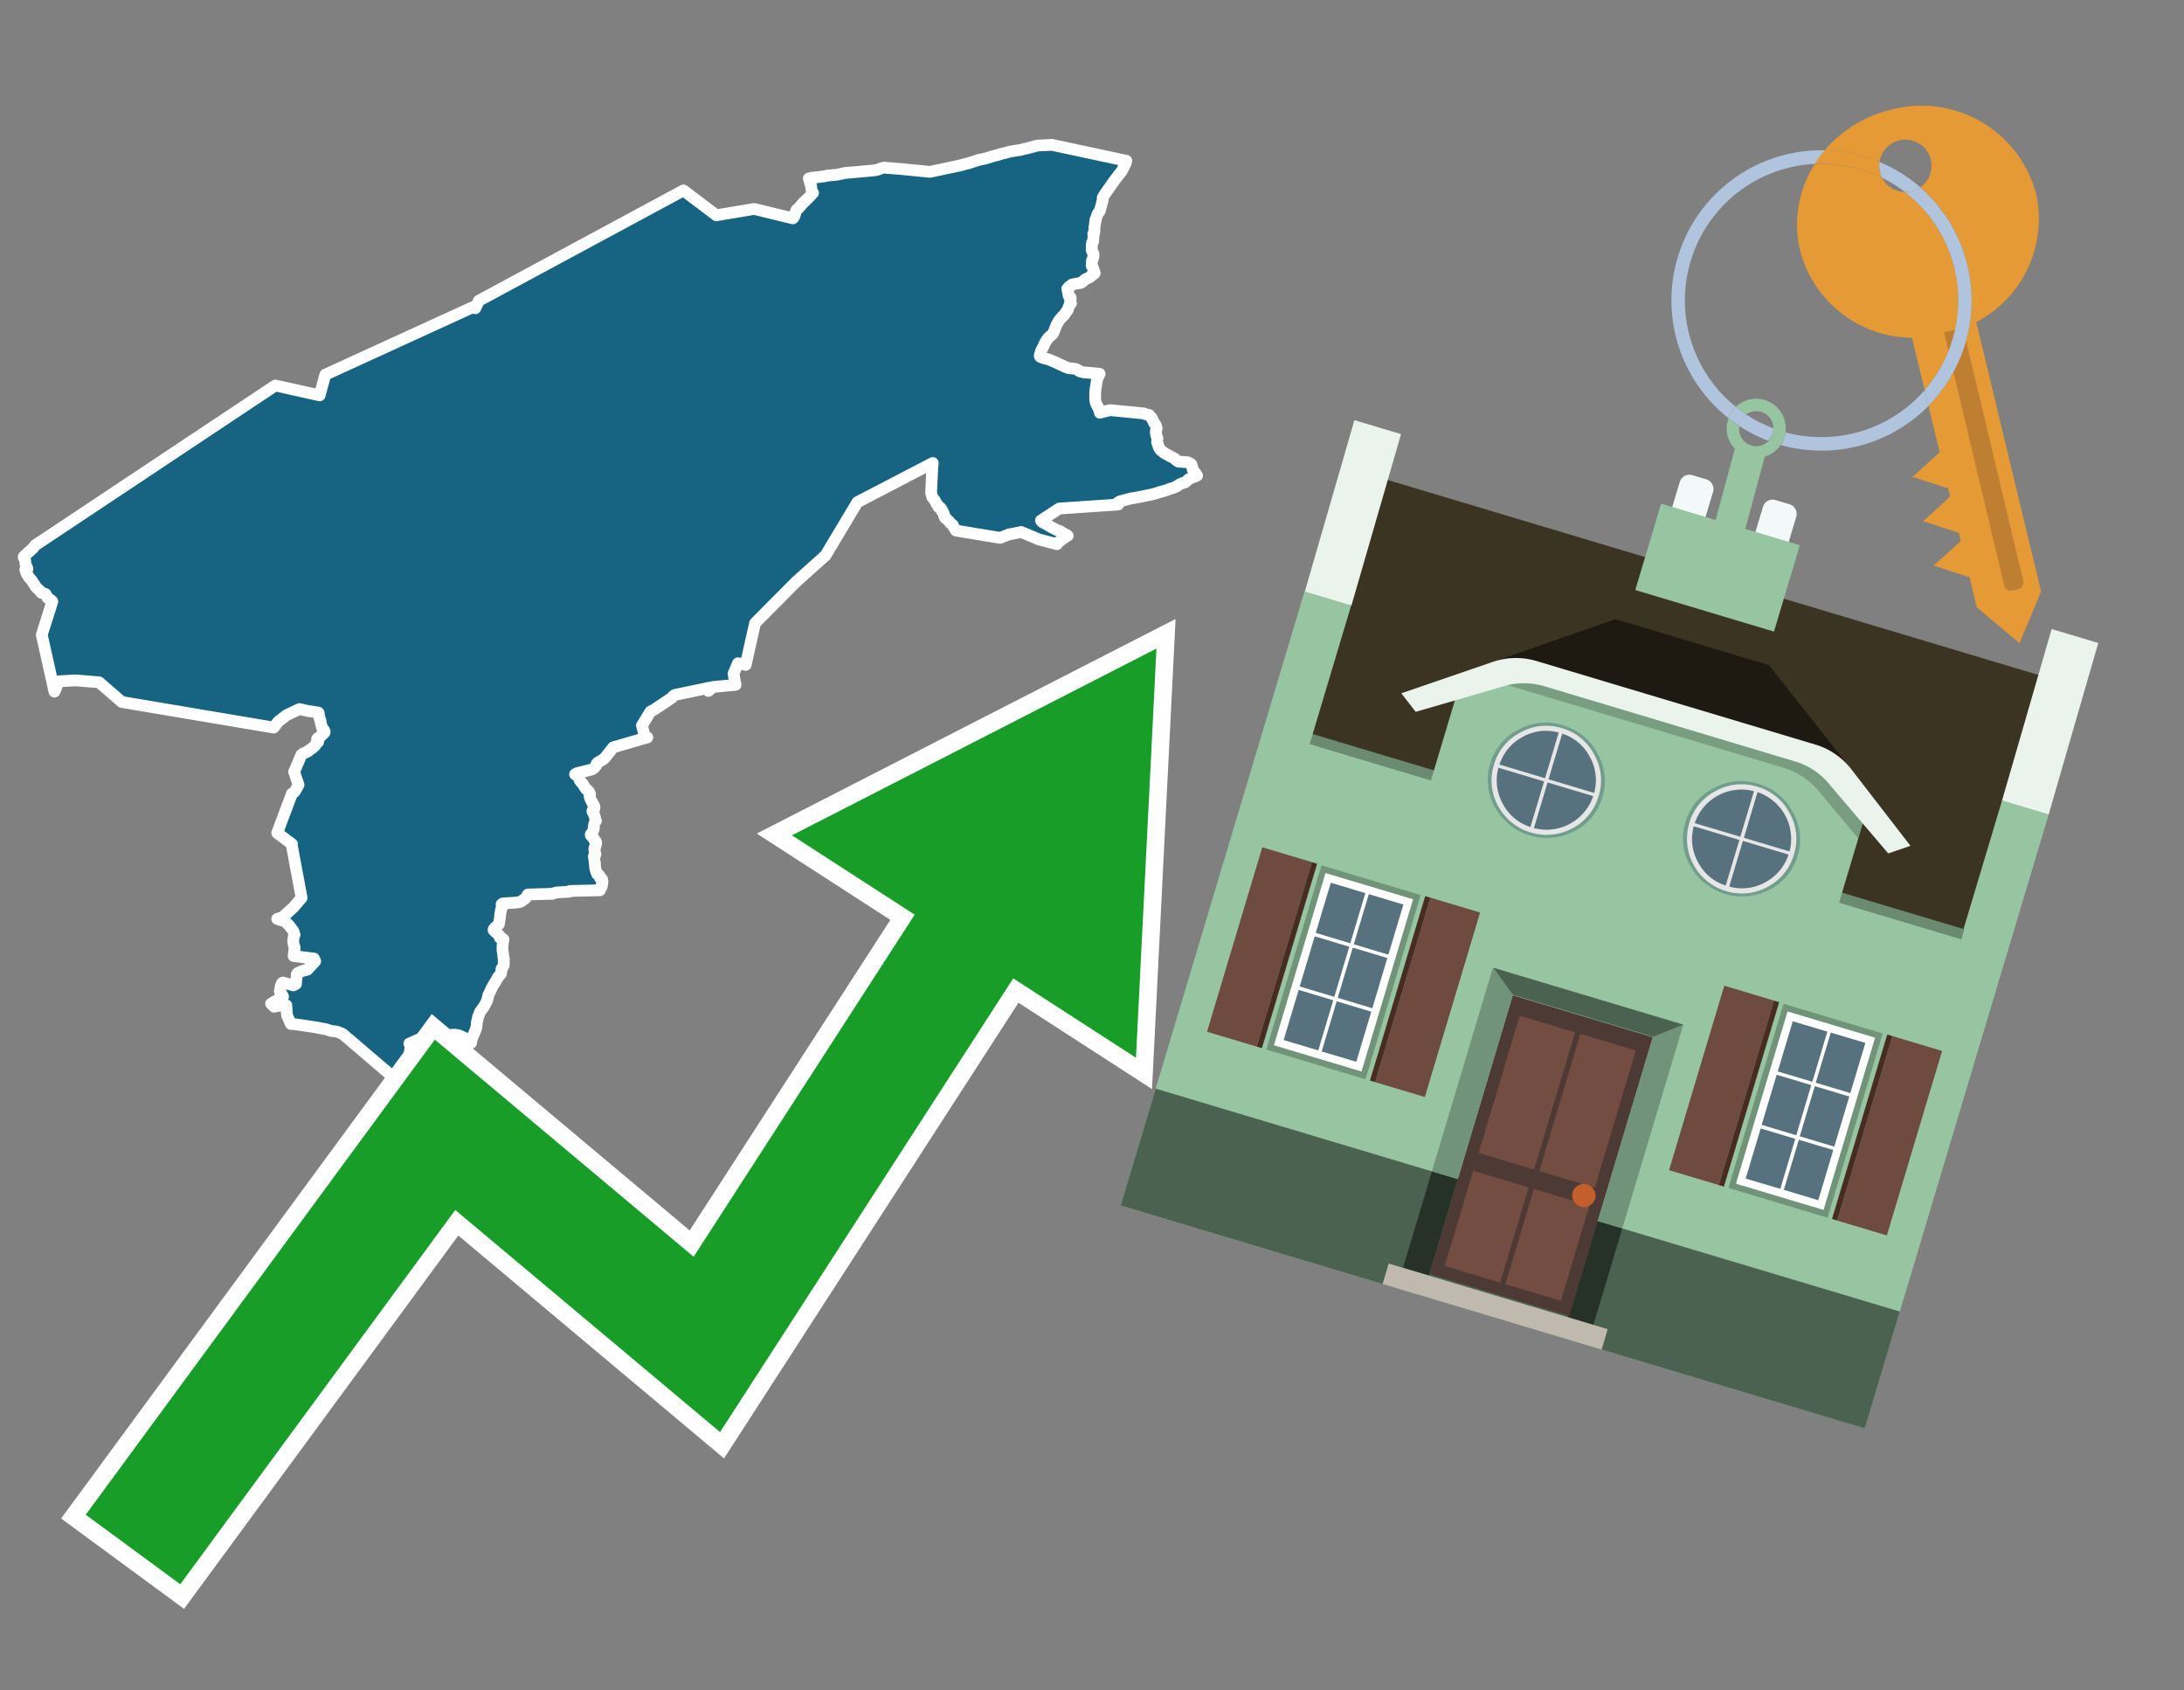 <svg id="Text" xmlns="http://www.w3.org/2000/svg" width="93.05" height="72" viewBox="0 0 93.05 72"><rect x="0" y="0" width="93.05" height="72" fill="#808080" stroke="none"/><polygon points="29.12,8.11 30.52,9.17 32.13,8.9 33.78,9.3 33.81,9.27 33.83,9.24 33.85,9.2 33.89,9.06 33.93,8.95 34.02,8.87 34.06,8.83 34.08,8.8 34.12,8.76 34.14,8.73 34.17,8.7 34.2,8.66 34.23,8.63 34.27,8.59 34.31,8.56 34.51,8.36 34.59,8.27 34.64,8.22 34.59,8.16 34.57,8.04 34.56,7.96 34.56,7.93 34.54,7.86 34.52,7.81 34.48,7.66 34.46,7.6 34.59,7.57 34.89,7.54 35.12,7.51 35.24,7.48 35.67,7.44 35.86,7.4 35.99,7.37 37.22,7.26 37.39,7.23 37.54,7.17 37.65,7.14 38.4,7.2 39.62,7.32 40.89,7.05 41.27,6.95 41.74,6.8 41.91,6.77 42.03,6.74 42.12,6.71 42.35,6.64 42.51,6.6 42.67,6.55 42.84,6.51 43.02,6.46 43.25,6.42 43.46,6.39 43.66,6.34 43.9,6.28 44.2,6.2 44.82,6.17 47.99,6.85 47.95,6.98 47.79,7.29 47.47,7.7 47.05,8.3 47,8.39 46.98,8.42 46.98,8.5 46.98,8.53 46.86,8.98 46.84,9.01 46.78,9.09 46.76,9.12 46.69,9.33 46.67,9.36 46.68,9.39 46.68,9.42 46.66,9.46 46.65,9.49 46.65,9.58 46.64,9.62 46.63,9.67 46.63,9.72 46.63,9.77 46.63,9.86 46.62,9.92 46.58,9.95 46.58,10 46.59,10.03 46.59,10.07 46.58,10.16 46.58,10.26 46.57,10.3 46.53,10.33 46.53,10.37 46.51,10.43 46.51,10.46 46.52,10.51 46.52,10.55 46.51,10.6 46.51,10.64 46.52,10.67 46.53,10.7 46.54,10.73 46.56,10.76 46.59,10.81 46.59,10.85 46.59,10.89 46.59,10.93 46.57,10.97 46.57,11 46.55,11.04 46.53,11.08 46.52,11.13 46.52,11.17 46.52,11.21 46.52,11.25 46.52,11.28 46.51,11.31 46.53,11.35 46.55,11.38 46.57,11.41 46.58,11.44 46.58,11.48 46.58,11.51 46.62,11.55 46.63,11.6 46.64,11.63 46.62,11.66 46.58,11.69 46.51,11.72 46.48,11.75 46.47,11.78 46.4,11.82 46.32,11.86 46.25,11.89 46.18,11.94 46.15,11.98 46.11,12.01 46.05,12.05 45.86,12.08 45.67,12.12 45.64,12.17 45.56,12.2 45.54,12.23 45.47,12.3 45.48,12.35 45.49,12.39 45.5,12.43 45.51,12.46 45.52,12.51 45.52,12.56 45.53,12.6 45.55,12.63 45.61,12.67 45.62,12.71 45.61,12.76 45.59,12.85 45.6,12.89 45.63,12.92 45.59,12.95 45.57,12.99 45.56,13.02 45.54,13.05 45.5,13.16 45.5,13.19 45.48,13.22 45.46,13.25 45.43,13.28 45.4,13.31 45.37,13.37 45.32,13.44 45.27,13.47 45.26,13.5 45.22,13.53 45.12,13.65 45.07,13.74 45.04,13.79 45.01,13.85 44.99,13.9 44.96,13.97 44.93,14.05 44.91,14.11 44.85,14.22 44.82,14.26 44.76,14.3 44.72,14.34 44.68,14.37 44.62,14.45 44.59,14.49 44.57,14.52 44.55,14.55 44.48,14.69 44.47,14.72 44.45,14.76 44.4,14.86 44.38,14.89 44.36,14.93 44.35,14.97 44.32,15.05 44.31,15.09 44.3,15.12 44.3,15.16 44.31,15.19 44.37,15.22 44.45,15.25 44.57,15.28 44.67,15.31 44.75,15.34 44.91,15.41 44.99,15.44 45.11,15.5 45.2,15.54 45.37,15.62 45.44,15.65 45.53,15.68 45.81,15.71 45.89,15.74 45.93,15.77 45.98,15.8 46.04,15.83 46.18,15.86 46.85,15.92 46.81,16.01 46.78,16.06 46.77,16.1 46.75,16.14 46.74,16.17 46.73,16.21 46.73,16.24 46.72,16.29 46.71,16.36 46.69,16.49 46.68,16.53 46.68,16.57 46.67,16.61 46.66,16.66 46.66,16.69 46.66,16.72 46.66,16.76 46.66,16.88 46.66,16.94 46.66,16.98 46.66,17.02 46.67,17.09 46.69,17.16 46.71,17.21 46.72,17.24 46.74,17.27 46.77,17.32 46.79,17.37 46.82,17.44 46.85,17.53 46.86,17.58 47.17,17.5 47.29,17.47 48.74,17.61 48.79,17.64 48.95,17.67 49.01,17.74 49.03,17.77 49.07,17.8 49.08,17.84 49.11,17.88 49.12,17.91 49.14,17.95 49.15,17.98 49.18,18.02 49.2,18.06 49.23,18.09 49.25,18.14 49.26,18.17 49.27,18.2 49.28,18.25 49.27,18.29 49.25,18.33 49.25,18.36 49.24,18.41 49.26,18.46 49.26,18.5 49.26,18.54 49.28,18.59 49.31,18.66 49.31,18.71 49.3,18.77 49.3,18.82 49.3,18.85 49.33,18.91 49.34,18.95 49.35,18.99 49.36,19.02 49.37,19.05 49.4,19.1 49.43,19.15 49.46,19.18 49.5,19.21 49.55,19.26 49.61,19.29 49.64,19.32 49.7,19.35 49.8,19.4 49.88,19.45 49.97,19.49 50.03,19.52 50.06,19.55 50.1,19.59 50.16,19.63 50.2,19.66 50.6,19.69 50.73,19.75 50.76,19.78 50.78,19.83 50.79,19.86 50.81,19.98 50.82,20.01 50.84,20.04 50.87,20.08 50.9,20.11 50.93,20.15 50.95,20.18 50.97,20.21 51,20.26 50.94,20.29 50.8,20.33 50.76,20.36 50.68,20.39 50.63,20.42 50.6,20.45 50.56,20.49 50.53,20.52 50.48,20.55 50.37,20.58 50.24,20.64 50.17,20.69 50.13,20.72 49.98,20.78 49.85,20.82 49.75,20.86 49.66,20.89 49.56,20.92 49.44,20.95 49.19,21.03 49.08,21.06 48.88,21.1 48.74,21.13 48.38,21.2 48.19,21.23 48.03,21.27 47.92,21.3 47.7,21.36 47.61,21.42 47.64,21.49 45.13,21.66 44.35,22.17 44.41,22.24 44.53,22.3 44.6,22.34 44.8,22.46 44.86,22.49 44.99,22.56 45.17,22.63 45.28,22.7 45.45,22.79 45.49,22.82 45.41,22.86 45.2,23.01 45.15,23.05 45.09,23.09 45.05,23.15 45.03,23.18 44.24,22.97 44.18,22.94 43.51,22.66 43.16,22.73 42.99,22.76 42.61,22.91 40.73,22.6 40.69,22.53 40.62,22.43 40.6,22.4 40.6,22.37 40.48,22.27 40.44,22.21 40.37,22.14 40.31,22.09 40.27,22.06 40.25,22.02 40.24,21.99 40.22,21.96 40.23,21.93 40.21,21.9 40.21,21.87 40.19,21.84 40.17,21.8 40.13,21.77 40.13,21.71 40.07,21.63 39.99,21.6 39.97,21.56 39.97,21.53 39.9,21.46 39.84,21.33 39.72,21.17 39.67,20.99 39.72,19.92 39.74,19.72 36.53,21.39 35.17,23.66 33.92,24.78 32.17,26.54 31.77,28.32 31.61,28.28 31.44,28.25 31.29,28.61 31.25,28.7 31.34,29.17 30.38,29.26 30.18,29.43 30.23,29.29 28.75,29.6 28.69,29.64 28.64,29.71 28,30.14 27.85,30.24 27.71,30.31 27.35,30.9 27.47,31.36 27.58,31.41 26.13,31.83 25.78,32.27 25.75,32.3 25.71,32.33 25.66,32.37 25.5,32.46 25.46,32.49 25.42,32.53 25.41,32.57 25.4,32.6 25.38,32.63 25.34,32.68 25.3,32.72 25.25,32.75 25.2,32.78 24.71,32.9 24.59,32.93 24.5,32.98 24.55,33.02 24.62,33.06 24.64,33.1 24.67,33.13 24.69,33.16 24.69,33.21 24.7,33.24 24.73,33.28 24.75,33.31 24.79,33.34 24.82,33.38 24.87,33.46 24.89,33.49 24.91,33.53 24.94,33.57 24.98,33.62 25.03,33.65 25.1,33.73 25.14,33.83 25.12,33.88 25.12,33.92 25.13,33.96 25.14,33.99 25.15,34.02 25.18,34.08 25.21,34.13 25.22,34.16 25.26,34.24 25.29,34.28 25.32,34.34 25.33,34.37 25.33,34.4 25.32,34.43 25.31,34.48 25.25,34.51 25.24,34.56 25.25,34.59 25.28,34.63 25.3,34.66 25.31,34.7 25.33,34.76 25.34,34.79 25.35,34.82 25.36,34.89 25.36,34.93 25.39,34.96 25.37,34.99 25.35,35.02 25.33,35.07 25.31,35.12 25.31,35.15 25.3,35.19 25.3,35.23 25.3,35.28 25.29,35.34 25.27,35.38 25.26,35.41 25.23,35.45 25.23,35.51 25.17,35.54 25.17,35.58 25.21,35.62 25.25,35.65 25.26,35.68 25.3,35.72 25.31,35.75 25.32,35.78 25.37,35.82 25.39,35.85 25.39,35.89 25.4,35.92 25.37,36.02 25.37,36.05 25.36,36.08 25.33,36.11 25.33,36.14 25.32,36.17 25.33,36.2 25.33,36.24 25.35,36.3 25.37,36.39 25.35,36.42 25.31,36.45 25.3,36.48 25.31,36.51 25.31,36.54 25.32,36.58 25.33,36.68 25.33,36.71 25.34,36.74 25.35,36.77 25.34,36.8 25.35,36.84 25.35,36.88 25.35,36.92 25.36,36.95 25.36,36.99 25.37,37.03 25.38,37.06 25.39,37.09 25.4,37.13 25.42,37.16 25.43,37.19 25.44,37.23 25.51,37.26 25.53,37.3 25.56,37.33 25.55,37.36 25.56,37.39 25.62,37.42 25.65,37.45 25.66,37.48 25.67,37.55 25.66,37.58 25.66,37.62 25.64,37.65 25.65,37.7 25.64,37.74 25.63,37.78 25.59,37.81 25.56,37.84 25.56,37.89 25.56,37.92 24.28,37.95 24.26,37.98 23.74,38.01 23.6,38.04 23.54,38.07 22.49,38.1 22.46,38.15 22.45,38.18 22.43,38.21 22.37,38.28 22.31,38.31 22.28,38.34 22.25,38.37 22.15,38.42 21.93,38.45 21.42,38.48 21.37,38.52 21.38,38.56 21.38,38.67 21.36,38.7 21.35,38.73 21.34,38.79 21.32,38.91 21.31,38.98 21.3,39.09 21.28,39.21 21.27,39.27 21.26,39.36 21.16,39.45 21.11,39.49 21.08,39.52 21.05,39.55 21.03,39.59 21.03,39.62 21.1,39.69 21.14,39.72 21.18,39.76 21.33,39.91 21.3,39.95 21.37,39.98 21.45,40.01 21.43,40.14 21.42,40.19 21.42,40.24 21.41,40.3 21.41,40.37 21.41,40.46 21.41,40.49 21.42,40.52 21.42,40.56 21.43,40.59 21.43,40.62 21.44,40.65 21.44,40.69 21.45,40.75 21.45,40.79 21.47,40.86 21.46,40.89 21.46,40.97 21.47,41.02 21.47,41.06 21.46,41.09 21.46,41.12 21.43,41.16 21.42,41.19 21.4,41.23 21.37,41.26 21.36,41.33 21.36,41.39 21.34,41.48 21.28,41.55 21.22,41.62 21.2,41.65 21.18,41.68 21.17,41.71 21.14,41.76 21.12,41.8 21.03,41.94 20.96,42.06 20.92,42.15 20.83,42.34 20.81,42.38 20.8,42.41 20.79,42.48 20.77,42.53 20.76,42.59 20.75,42.63 20.72,42.68 20.67,42.78 20.59,42.92 20.55,42.96 20.53,42.99 20.5,43.04 20.46,43.09 20.44,43.12 20.43,43.15 20.41,43.21 20.38,43.29 20.36,43.33 20.36,43.37 20.35,43.4 20.35,43.43 20.33,43.49 20.31,43.58 20.31,43.67 20.3,43.72 20.29,43.79 20.22,43.97 20.15,44.13 20.1,44.26 20.09,44.29 20.08,44.32 20.08,44.35 20.08,44.38 20.07,44.42 19.82,44.23 19.75,44.19 19.55,44.1 19.37,44.07 18.1,44.16 17.44,44.45 17.46,44.48 17.48,44.55 17.49,44.61 17.48,44.67 17.47,44.76 17.46,44.82 17.46,44.87 17.45,44.91 17.44,44.94 17.43,45 17.42,45.04 17.42,45.09 17.43,45.12 17.44,45.18 17.45,45.23 17.45,45.26 17.44,45.3 17.44,45.42 17.44,45.46 17.43,45.51 17.42,45.54 17.4,45.6 17.38,45.65 17.37,45.69 17.12,45.57 16.71,45.77 16.67,45.83 16.58,45.73 14.6,44.04 14.53,44.01 14.36,43.94 14.1,43.91 14.01,43.88 13.89,43.84 13.46,43.76 12.67,43.64 12.39,43.61 12.23,43.25 12.2,42.82 11.8,42.85 11.68,42.88 11.55,42.75 12.06,42.45 11.98,42.3 11.94,42.25 11.92,42.22 11.93,42.19 11.96,42.01 12.01,41.88 12.05,41.85 12.5,41.97 12.61,41.91 12.64,41.58 12.64,41.51 12.68,41.45 12.87,41.36 13.1,41.3 13.43,40.94 13.38,40.83 12.51,40.72 12.55,40.4 12.55,40.34 12.52,40.27 12.49,40.08 12.49,40.05 12.52,39.88 12.52,39.85 12.55,39.82 12.54,39.79 12.5,39.66 12.32,39.42 12.2,39.3 12.15,39.24 11.92,39.18 11.81,39.14 12.05,39.06 12.51,38.64 12.85,38.24 12.43,35.99 12.44,35.95 11.81,35.48 12.44,33.8 12.5,33.77 12.57,33.7 12.72,33.43 12.53,32.87 12.56,32.81 12.84,32.15 12.89,32.11 12.95,32.08 13.02,32.05 13.09,32.02 13.14,31.99 13.16,31.96 13.21,31.93 13.3,31.87 13.39,31.79 13.44,31.74 13.46,31.71 13.47,31.68 13.48,31.64 13.55,31.61 13.56,31.58 13.56,31.54 13.52,31.51 13.51,31.48 13.53,31.45 13.7,31.33 13.73,31.29 13.78,31.25 13.81,31.22 13.83,31.19 13.83,31.15 13.81,31.12 13.8,31.09 13.77,31.06 13.73,31.03 13.68,30.85 13.67,30.81 13.66,30.77 13.66,30.71 13.65,30.68 13.63,30.64 13.62,30.61 13.61,30.56 13.6,30.51 13.58,30.43 13.58,30.38 13.56,30.35 13.1,30.28 12.76,30.2 12.21,30.46 11.85,30.74 11.7,30.94 11.66,30.99 5.19,29.9 4.22,29.06 3.22,28.98 2.48,29.02 2.46,29.1 2.45,29.13 2.43,29.2 2.41,29.23 2.38,29.32 2.37,29.35 2.36,29.38 2.32,29.46 1.78,27.04 2.23,25.62 2.19,25.58 2.15,25.55 2.12,25.52 2.06,25.49 2.02,25.46 2.01,25.43 1.99,25.4 1.98,25.37 1.96,25.34 1.95,25.31 1.89,25.28 1.76,25.25 1.75,25.22 1.71,25.18 1.68,25.14 1.64,25.11 1.61,25.08 1.56,25.03 1.53,25 1.5,24.96 1.49,24.93 1.47,24.9 1.43,24.85 1.41,24.82 1.37,24.75 1.35,24.72 1.31,24.68 1.29,24.65 1.26,24.62 1.24,24.59 1.21,24.56 1.2,24.53 1.18,24.5 1.16,24.47 1.14,24.44 1.12,24.4 1.11,24.37 1.1,24.33 1.09,24.3 1.08,24.26 1.17,24.23 1.15,24.17 1.13,24.14 1.12,24.11 1.09,24.04 1.08,23.99 1.08,23.96 1.08,23.92 1.07,23.88 1.06,23.85 1.06,23.82 1.03,23.78 1.01,23.74 1.01,23.71 1.11,23.62 1.14,23.59 1.16,23.56 1.2,23.53 1.25,23.49 1.31,23.44 1.36,23.39 1.41,23.35 1.43,23.32 1.46,23.28 1.48,23.25 1.5,23.22 1.66,23.12 11.73,16.42 13.62,16.84 13.86,15.96 20.13,13.09 20.25,13.13 20.4,12.81 " fill="#166382" stroke="#fff" stroke-linejoin="round" stroke-width="0.5"/><polygon points="49.272 27.624 33.741 35.58 38.97 38.959 29.553 53.529 18.525 44.281 3.652 64.518 7.681 67.479 19.396 51.538 30.678 60.999 43.169 41.673 48.398 45.053 49.272 27.624" fill="none" stroke="#fff" stroke-miterlimit="10" stroke-width="1.5"/><polygon points="49.272 27.624 33.741 35.58 38.97 38.959 29.553 53.529 18.525 44.281 3.652 64.518 7.681 67.479 19.396 51.538 30.678 60.999 43.169 41.673 48.398 45.053 49.272 27.624" fill="#179d28"/><path d="M80.19,7.577a1.16,1.16,0,0,1-.094-.251,1.114,1.114,0,0,1-.018-.429A6.367,6.367,0,0,0,77.743,6.4a5.269,5.269,0,0,0-.423.577c.1,0,.192-.007.288-.007A5.794,5.794,0,0,1,80.19,7.577Z" fill="#e69a35"/><path d="M77.608,6.4A6.394,6.394,0,0,0,73.64,17.81a1.26,1.26,0,0,1,.317-.48A5.821,5.821,0,0,1,77.32,6.981a5.269,5.269,0,0,1,.423-.577Z" fill="#b0c4de"/><path d="M84.2,13.72a4.962,4.962,0,0,0,2.545-5.48,5.047,5.047,0,0,0-6.179-3.566A5.322,5.322,0,0,0,77.743,6.4a6.367,6.367,0,0,1,2.335.493,1.114,1.114,0,1,1,1.736,1.084,6.392,6.392,0,0,1,.347,9.3l.479,1.985-.438.4-.716.648.92.3.6.2.082.341-.438.4-.716.648.92.3.605.2.082.341-.438.4-.716.649.92.3.605.2.307,1.274,1.821,1.534.921-2.2Z" fill="#e69a35"/><path d="M81.154,8.179a1.115,1.115,0,0,1-.964-.6,5.794,5.794,0,0,0-2.582-.6c-.1,0-.192,0-.288.007a4.783,4.783,0,0,0-.625,3.685,4.962,4.962,0,0,0,4.765,3.715L82,16.617a5.82,5.82,0,0,0-.846-8.438Z" fill="#e69a35"/><path d="M74.1,18.142a6.386,6.386,0,0,0,1.232.63.73.73,0,0,0,.224-.527h0a5.783,5.783,0,0,1-1.159-.593A.733.733,0,0,0,74.1,18.142Z" fill="#b0c4de"/><path d="M74.4,17.652q-.228-.152-.44-.322a1.26,1.26,0,0,0-.317.48c.148.117.3.228.46.332A.733.733,0,0,1,74.4,17.652Z" fill="#b0c4de"/><path d="M74.824,16.984a1.257,1.257,0,0,0-.867.346c.141.114.288.222.44.322a.731.731,0,0,1,1.159.593h0a.732.732,0,1,1-1.463,0,.7.7,0,0,1,.007-.1c-.158-.1-.312-.215-.46-.332a1.258,1.258,0,0,0,.273,1.3l-.979,3.635,1.275.341.98-3.639a1.266,1.266,0,0,0,.681-.5,1.249,1.249,0,0,0,.2-.538,1.328,1.328,0,0,0,.012-.168A1.262,1.262,0,0,0,74.824,16.984Z" fill="#97c4a1"/><path d="M85.974,25.1l-.226.053a.3.3,0,0,1-.362-.223l-2.56-10.777.81-.193L86.2,24.736A.3.3,0,0,1,85.974,25.1Z" fill="#bf7f32"/><path d="M80.1,7.326a1.16,1.16,0,0,0,.094.251,5.833,5.833,0,0,1,.964.6,1.137,1.137,0,0,0,.287-.031,1.108,1.108,0,0,0,.373-.167A6.371,6.371,0,0,0,80.078,6.9,1.114,1.114,0,0,0,80.1,7.326Z" fill="#b0c4de"/><path d="M77.608,18.618a5.836,5.836,0,0,1-1.534-.2,1.24,1.24,0,0,1-.2.537,6.4,6.4,0,0,0,6.291-1.666L82,16.617A5.807,5.807,0,0,1,77.608,18.618Z" fill="#b0c4de"/><path d="M81.814,7.981a1.108,1.108,0,0,1-.373.167,1.137,1.137,0,0,1-.287.031A5.82,5.82,0,0,1,82,16.617l.161.667a6.392,6.392,0,0,0-.347-9.3Z" fill="#b0c4de"/><polygon points="83.79 39.753 55.78 31.364 58.988 20.404 86.964 28.783 83.79 39.753 83.79 39.753" fill="#3c3422" fill-rule="evenodd"/><polygon points="81.705 53.32 87.284 34.692 85.297 34.097 83.656 39.575 55.926 31.269 57.567 25.791 55.579 25.196 47.746 51.348 79.451 60.844 81.705 53.32" fill="#97c4a1" fill-rule="evenodd"/><rect x="69.522" y="21.148" width="0.444" height="28.983" transform="translate(15.592 92.226) rotate(-73.326)" opacity="0.3"/><polygon points="87.284 34.692 85.297 34.097 87.411 26.793 89.398 27.388 87.284 34.692 87.284 34.692" fill="#eaf3ec" fill-rule="evenodd"/><polygon points="57.578 25.794 55.591 25.199 57.705 17.896 59.692 18.491 57.578 25.794 57.578 25.794" fill="#eaf3ec" fill-rule="evenodd"/><polygon points="79.451 60.844 80.943 55.865 49.238 46.369 47.747 51.348 79.451 60.844 79.451 60.844" fill="#4c6251" fill-rule="evenodd"/><path d="M71.566,20.528l-.522,1.743,1.418.425.523-1.744a.432.432,0,0,0-.289-.536l-.593-.177A.431.431,0,0,0,71.566,20.528Z" fill="#f3f9f8" fill-rule="evenodd"/><path d="M75.111,21.589l-.522,1.743,1.418.425.522-1.743a.43.43,0,0,0-.289-.536l-.593-.178A.43.43,0,0,0,75.111,21.589Z" fill="#f3f9f8" fill-rule="evenodd"/><polygon points="75.368 28.329 68.829 26.37 63.807 28.121 78.733 32.591 75.368 28.329" fill="#1e1a11"/><polygon points="78.248 32.422 64.442 28.287 62.236 28.998 60.064 36.247 77.453 41.455 79.651 34.116 78.248 32.422" fill="#97c4a1"/><path d="M77.74,32.516S65.088,28.725,65,28.7l-.938.43,11.892,3.562a3.175,3.175,0,0,1,1.532,1l1.685,2.02.327-1.09Z" fill-rule="evenodd" opacity="0.2"/><path d="M77.35,31.716,65.458,28.154a3.041,3.041,0,0,0-1.854.037l-3.9,1.339.611.79,3.626-1.054a3.045,3.045,0,0,1,1.855-.037l10.673,3.2A3.028,3.028,0,0,1,78,33.477l2.45,2.874.945-.325-2.518-3.26A3.036,3.036,0,0,0,77.35,31.716Z" fill="#eaf3ec"/><polygon points="76.683 23.223 70.773 21.453 69.671 25.132 75.581 26.902 76.683 23.223 76.683 23.223" fill="#97c4a1" fill-rule="evenodd"/><g id="Symbol_9_0_Layer2_0_MEMBER_8_MEMBER_21_MEMBER_0_FILL" data-name="Symbol 9 0 Layer2 0 MEMBER 8 MEMBER 21 MEMBER 0 FILL"><path d="M66.584,30.892a2.39,2.39,0,0,0-1.891.189,2.317,2.317,0,0,0-1.2,1.448A2.345,2.345,0,0,0,63.7,34.4a2.528,2.528,0,0,0,3.367,1.008,2.339,2.339,0,0,0,1.2-1.447,2.313,2.313,0,0,0-.208-1.87A2.394,2.394,0,0,0,66.584,30.892Z" fill="#729d8c"/></g><g id="Symbol_9_0_Layer2_0_MEMBER_8_MEMBER_21_MEMBER_1_FILL" data-name="Symbol 9 0 Layer2 0 MEMBER 8 MEMBER 21 MEMBER 1 FILL"><path d="M66.547,31.016a2.241,2.241,0,0,0-1.769.185,2.213,2.213,0,0,0-1.127,1.376,2.239,2.239,0,0,0,.185,1.768,2.341,2.341,0,0,0,3.145.942,2.234,2.234,0,0,0,1.126-1.376,2.207,2.207,0,0,0-.185-1.768A2.237,2.237,0,0,0,66.547,31.016Z" fill="#e6e6e6"/></g><g id="Symbol_9_0_Layer2_0_MEMBER_8_MEMBER_21_MEMBER_2_MEMBER_0_FILL" data-name="Symbol 9 0 Layer2 0 MEMBER 8 MEMBER 21 MEMBER 2 MEMBER 0 FILL"><path d="M65.787,33.284,63.843,32.7a2.036,2.036,0,0,0,.186,1.539,2.015,2.015,0,0,0,1.175.986Z" fill="#58717f"/></g><g id="Symbol_9_0_Layer2_0_MEMBER_8_MEMBER_21_MEMBER_2_MEMBER_1_FILL" data-name="Symbol 9 0 Layer2 0 MEMBER 8 MEMBER 21 MEMBER 2 MEMBER 1 FILL"><path d="M65.827,33.148l.582-1.944a2.01,2.01,0,0,0-1.523.178,2.037,2.037,0,0,0-1,1.183Z" fill="#58717f"/></g><g id="Symbol_9_0_Layer2_0_MEMBER_8_MEMBER_21_MEMBER_2_MEMBER_2_FILL" data-name="Symbol 9 0 Layer2 0 MEMBER 8 MEMBER 21 MEMBER 2 MEMBER 2 FILL"><path d="M67.878,33.91l-1.943-.582-.582,1.944a2.1,2.1,0,0,0,2.525-1.362Z" fill="#58717f"/></g><g id="Symbol_9_0_Layer2_0_MEMBER_8_MEMBER_21_MEMBER_2_MEMBER_3_FILL" data-name="Symbol 9 0 Layer2 0 MEMBER 8 MEMBER 21 MEMBER 2 MEMBER 3 FILL"><path d="M66.558,31.249l-.582,1.943,1.943.582a2.031,2.031,0,0,0-.186-1.539A2.009,2.009,0,0,0,66.558,31.249Z" fill="#58717f"/></g><g id="Symbol_9_0_Layer2_0_MEMBER_8_MEMBER_21_MEMBER_0_FILL-2" data-name="Symbol 9 0 Layer2 0 MEMBER 8 MEMBER 21 MEMBER 0 FILL"><path d="M74.9,33.384a2.4,2.4,0,0,0-1.891.189,2.316,2.316,0,0,0-1.2,1.448,2.341,2.341,0,0,0,.209,1.87A2.527,2.527,0,0,0,75.387,37.9a2.345,2.345,0,0,0,1.2-1.447,2.314,2.314,0,0,0-.209-1.87A2.389,2.389,0,0,0,74.9,33.384Z" fill="#729d8c"/></g><g id="Symbol_9_0_Layer2_0_MEMBER_8_MEMBER_21_MEMBER_1_FILL-2" data-name="Symbol 9 0 Layer2 0 MEMBER 8 MEMBER 21 MEMBER 1 FILL"><path d="M74.867,33.508a2.239,2.239,0,0,0-1.768.185,2.21,2.21,0,0,0-1.127,1.376,2.316,2.316,0,0,0,1.564,2.883,2.261,2.261,0,0,0,1.765-.173A2.237,2.237,0,0,0,76.428,36.4a2.209,2.209,0,0,0-.185-1.769A2.239,2.239,0,0,0,74.867,33.508Z" fill="#e6e6e6"/></g><g id="Symbol_9_0_Layer2_0_MEMBER_8_MEMBER_21_MEMBER_2_MEMBER_0_FILL-2" data-name="Symbol 9 0 Layer2 0 MEMBER 8 MEMBER 21 MEMBER 2 MEMBER 0 FILL"><path d="M74.107,35.776l-1.943-.582a2.031,2.031,0,0,0,.186,1.539,2.009,2.009,0,0,0,1.175.986Z" fill="#58717f"/></g><g id="Symbol_9_0_Layer2_0_MEMBER_8_MEMBER_21_MEMBER_2_MEMBER_1_FILL-2" data-name="Symbol 9 0 Layer2 0 MEMBER 8 MEMBER 21 MEMBER 2 MEMBER 1 FILL"><path d="M74.148,35.64,74.73,33.7a2.1,2.1,0,0,0-2.525,1.362Z" fill="#58717f"/></g><g id="Symbol_9_0_Layer2_0_MEMBER_8_MEMBER_21_MEMBER_2_MEMBER_2_FILL-2" data-name="Symbol 9 0 Layer2 0 MEMBER 8 MEMBER 21 MEMBER 2 MEMBER 2 FILL"><path d="M76.2,36.4l-1.943-.582-.582,1.944a2.015,2.015,0,0,0,1.523-.178A2.036,2.036,0,0,0,76.2,36.4Z" fill="#58717f"/></g><g id="Symbol_9_0_Layer2_0_MEMBER_8_MEMBER_21_MEMBER_2_MEMBER_3_FILL-2" data-name="Symbol 9 0 Layer2 0 MEMBER 8 MEMBER 21 MEMBER 2 MEMBER 3 FILL"><path d="M74.879,33.741,74.3,35.684l1.943.582a2.1,2.1,0,0,0-1.361-2.525Z" fill="#58717f"/></g><polygon points="51.426 43.946 53.542 44.58 55.896 36.723 53.78 36.089 51.426 43.946 51.426 43.946" fill="#6e4a3f" fill-rule="evenodd"/><polygon points="53.542 44.58 53.764 44.647 56.117 36.789 55.896 36.723 53.542 44.58 53.542 44.58" fill="#482b22" fill-rule="evenodd"/><polygon points="60.706 46.726 58.59 46.092 60.943 38.235 63.059 38.868 60.706 46.726 60.706 46.726" fill="#6e4a3f" fill-rule="evenodd"/><polygon points="58.59 46.092 58.368 46.026 60.722 38.168 60.943 38.235 58.59 46.092 58.59 46.092" fill="#482b22" fill-rule="evenodd"/><rect x="53.146" y="39.209" width="8.19" height="4.408" transform="translate(1.145 84.365) rotate(-73.326)" fill="#719379"/><polygon points="60.205 38.304 56.474 37.187 54.277 44.522 58.008 45.639 60.205 38.304 60.205 38.304" fill="#fff" fill-rule="evenodd"/><path d="M59.792,38.527l-.64,2.136-1.474-.442.639-2.135,1.475.441Zm-1.621-.485-.64,2.136-1.474-.442L56.7,37.6l1.474.442Zm-2.158,1.84,1.475.441-.64,2.136-1.474-.441.639-2.136Zm-.683,2.282,1.474.441-.639,2.136L54.69,44.3l.64-2.135Zm.981,2.621.639-2.136,1.475.442-.64,2.135-1.474-.441Zm2.158-1.84L56.994,42.5l.64-2.136,1.474.442-.639,2.136Z" fill="#58717f" fill-rule="evenodd"/><polygon points="80.39 52.621 78.274 51.988 80.628 44.13 82.743 44.764 80.39 52.621 80.39 52.621" fill="#6e4a3f" fill-rule="evenodd"/><polygon points="78.274 51.988 78.053 51.921 80.406 44.064 80.628 44.13 78.274 51.988 78.274 51.988" fill="#482b22" fill-rule="evenodd"/><polygon points="71.111 49.842 73.227 50.476 75.58 42.619 73.464 41.985 71.111 49.842 71.111 49.842" fill="#6e4a3f" fill-rule="evenodd"/><polygon points="73.227 50.476 73.448 50.542 75.802 42.685 75.58 42.619 73.227 50.476 73.227 50.476" fill="#482b22" fill-rule="evenodd"/><rect x="72.83" y="45.105" width="8.19" height="4.408" transform="translate(9.534 107.426) rotate(-73.326)" fill="#719379"/><polygon points="76.159 43.083 79.889 44.2 77.692 51.535 73.962 50.418 76.159 43.083 76.159 43.083" fill="#fff" fill-rule="evenodd"/><path d="M76.381,43.5l1.475.442-.64,2.135-1.475-.441.64-2.136ZM78,43.981l1.474.442-.64,2.136-1.474-.442L78,43.981Zm.791,2.724-.64,2.135L76.679,48.4l.64-2.136,1.474.442Zm-.684,2.282-.639,2.135L76,50.68l.64-2.135,1.474.442Zm-2.26,1.65L74.375,50.2l.639-2.135,1.475.441-.64,2.136Zm-.791-2.724.64-2.135,1.474.441-.639,2.136-1.475-.442Z" fill="#58717f" fill-rule="evenodd"/><polygon points="67.888 56.431 69.118 52.323 68.019 51.994 66.789 56.102 67.888 56.431 67.888 56.431" fill="#263128" fill-rule="evenodd"/><polygon points="60.877 54.331 62.108 50.223 61.007 49.894 59.776 54.002 60.877 54.331 60.877 54.331" fill="#263128" fill-rule="evenodd"/><g id="Symbol_9_0_Layer2_0_MEMBER_8_MEMBER_12_MEMBER_0_FILL" data-name="Symbol 9 0 Layer2 0 MEMBER 8 MEMBER 12 MEMBER 0 FILL"><path d="M70.418,44.178l-5.965-1.786L60.9,54.27l5.964,1.786Z" fill="#4e3a34"/></g><g id="Symbol_9_0_Layer2_0_MEMBER_8_MEMBER_12_MEMBER_1_MEMBER_0_FILL" data-name="Symbol 9 0 Layer2 0 MEMBER 8 MEMBER 12 MEMBER 1 MEMBER 0 FILL"><path d="M65.358,49.815l1.75-5.843-2.363-.708L63,49.107Z" fill="#744d42"/></g><g id="Symbol_9_0_Layer2_0_MEMBER_8_MEMBER_12_MEMBER_1_MEMBER_1_FILL" data-name="Symbol 9 0 Layer2 0 MEMBER 8 MEMBER 12 MEMBER 1 MEMBER 1 FILL"><path d="M67.331,44.039l-1.75,5.842,2.364.708,1.75-5.842Z" fill="#744d42"/></g><g id="Symbol_9_0_Layer2_0_MEMBER_8_MEMBER_12_MEMBER_2_MEMBER_0_FILL" data-name="Symbol 9 0 Layer2 0 MEMBER 8 MEMBER 12 MEMBER 2 MEMBER 0 FILL"><path d="M63.915,54.633l1.215-4.058-2.363-.707-1.215,4.057Z" fill="#744d42"/></g><g id="Symbol_9_0_Layer2_0_MEMBER_8_MEMBER_12_MEMBER_2_MEMBER_1_FILL" data-name="Symbol 9 0 Layer2 0 MEMBER 8 MEMBER 12 MEMBER 2 MEMBER 1 FILL"><path d="M66.5,55.407l1.215-4.057-2.363-.708L64.138,54.7Z" fill="#744d42"/></g><g id="Symbol_9_0_Layer2_0_MEMBER_8_MEMBER_13_FILL" data-name="Symbol 9 0 Layer2 0 MEMBER 8 MEMBER 13 FILL"><path d="M67.959,51.058a.439.439,0,0,0-.045-.367.487.487,0,0,0-.669-.2.445.445,0,0,0-.239.282.457.457,0,0,0,.041.378.481.481,0,0,0,.293.242.459.459,0,0,0,.377-.042A.453.453,0,0,0,67.959,51.058Z" fill="#c35e2d"/></g><g id="Symbol_9_0_Layer2_0_MEMBER_8_MEMBER_14_FILL" data-name="Symbol 9 0 Layer2 0 MEMBER 8 MEMBER 14 FILL"><path d="M64.557,42.047l-.951-.833-2.6,8.68,1.1.329Z" fill="#719379"/></g><g id="Symbol_9_0_Layer2_0_MEMBER_8_MEMBER_15_FILL" data-name="Symbol 9 0 Layer2 0 MEMBER 8 MEMBER 15 FILL"><path d="M71.718,43.643l-1.2.19L68.072,52.01l1.046.313Z" fill="#719379"/></g><g id="Symbol_9_0_Layer2_0_MEMBER_8_MEMBER_16_FILL" data-name="Symbol 9 0 Layer2 0 MEMBER 8 MEMBER 16 FILL"><path d="M63.627,41.22l.836,1.156,5.961,1.786,1.294-.519Z" fill="#4c6251"/></g><polygon points="58.905 54.69 59.166 53.819 68.498 56.614 68.237 57.485 58.905 54.69 58.905 54.69" fill="#c0b9ad" fill-rule="evenodd"/></svg>